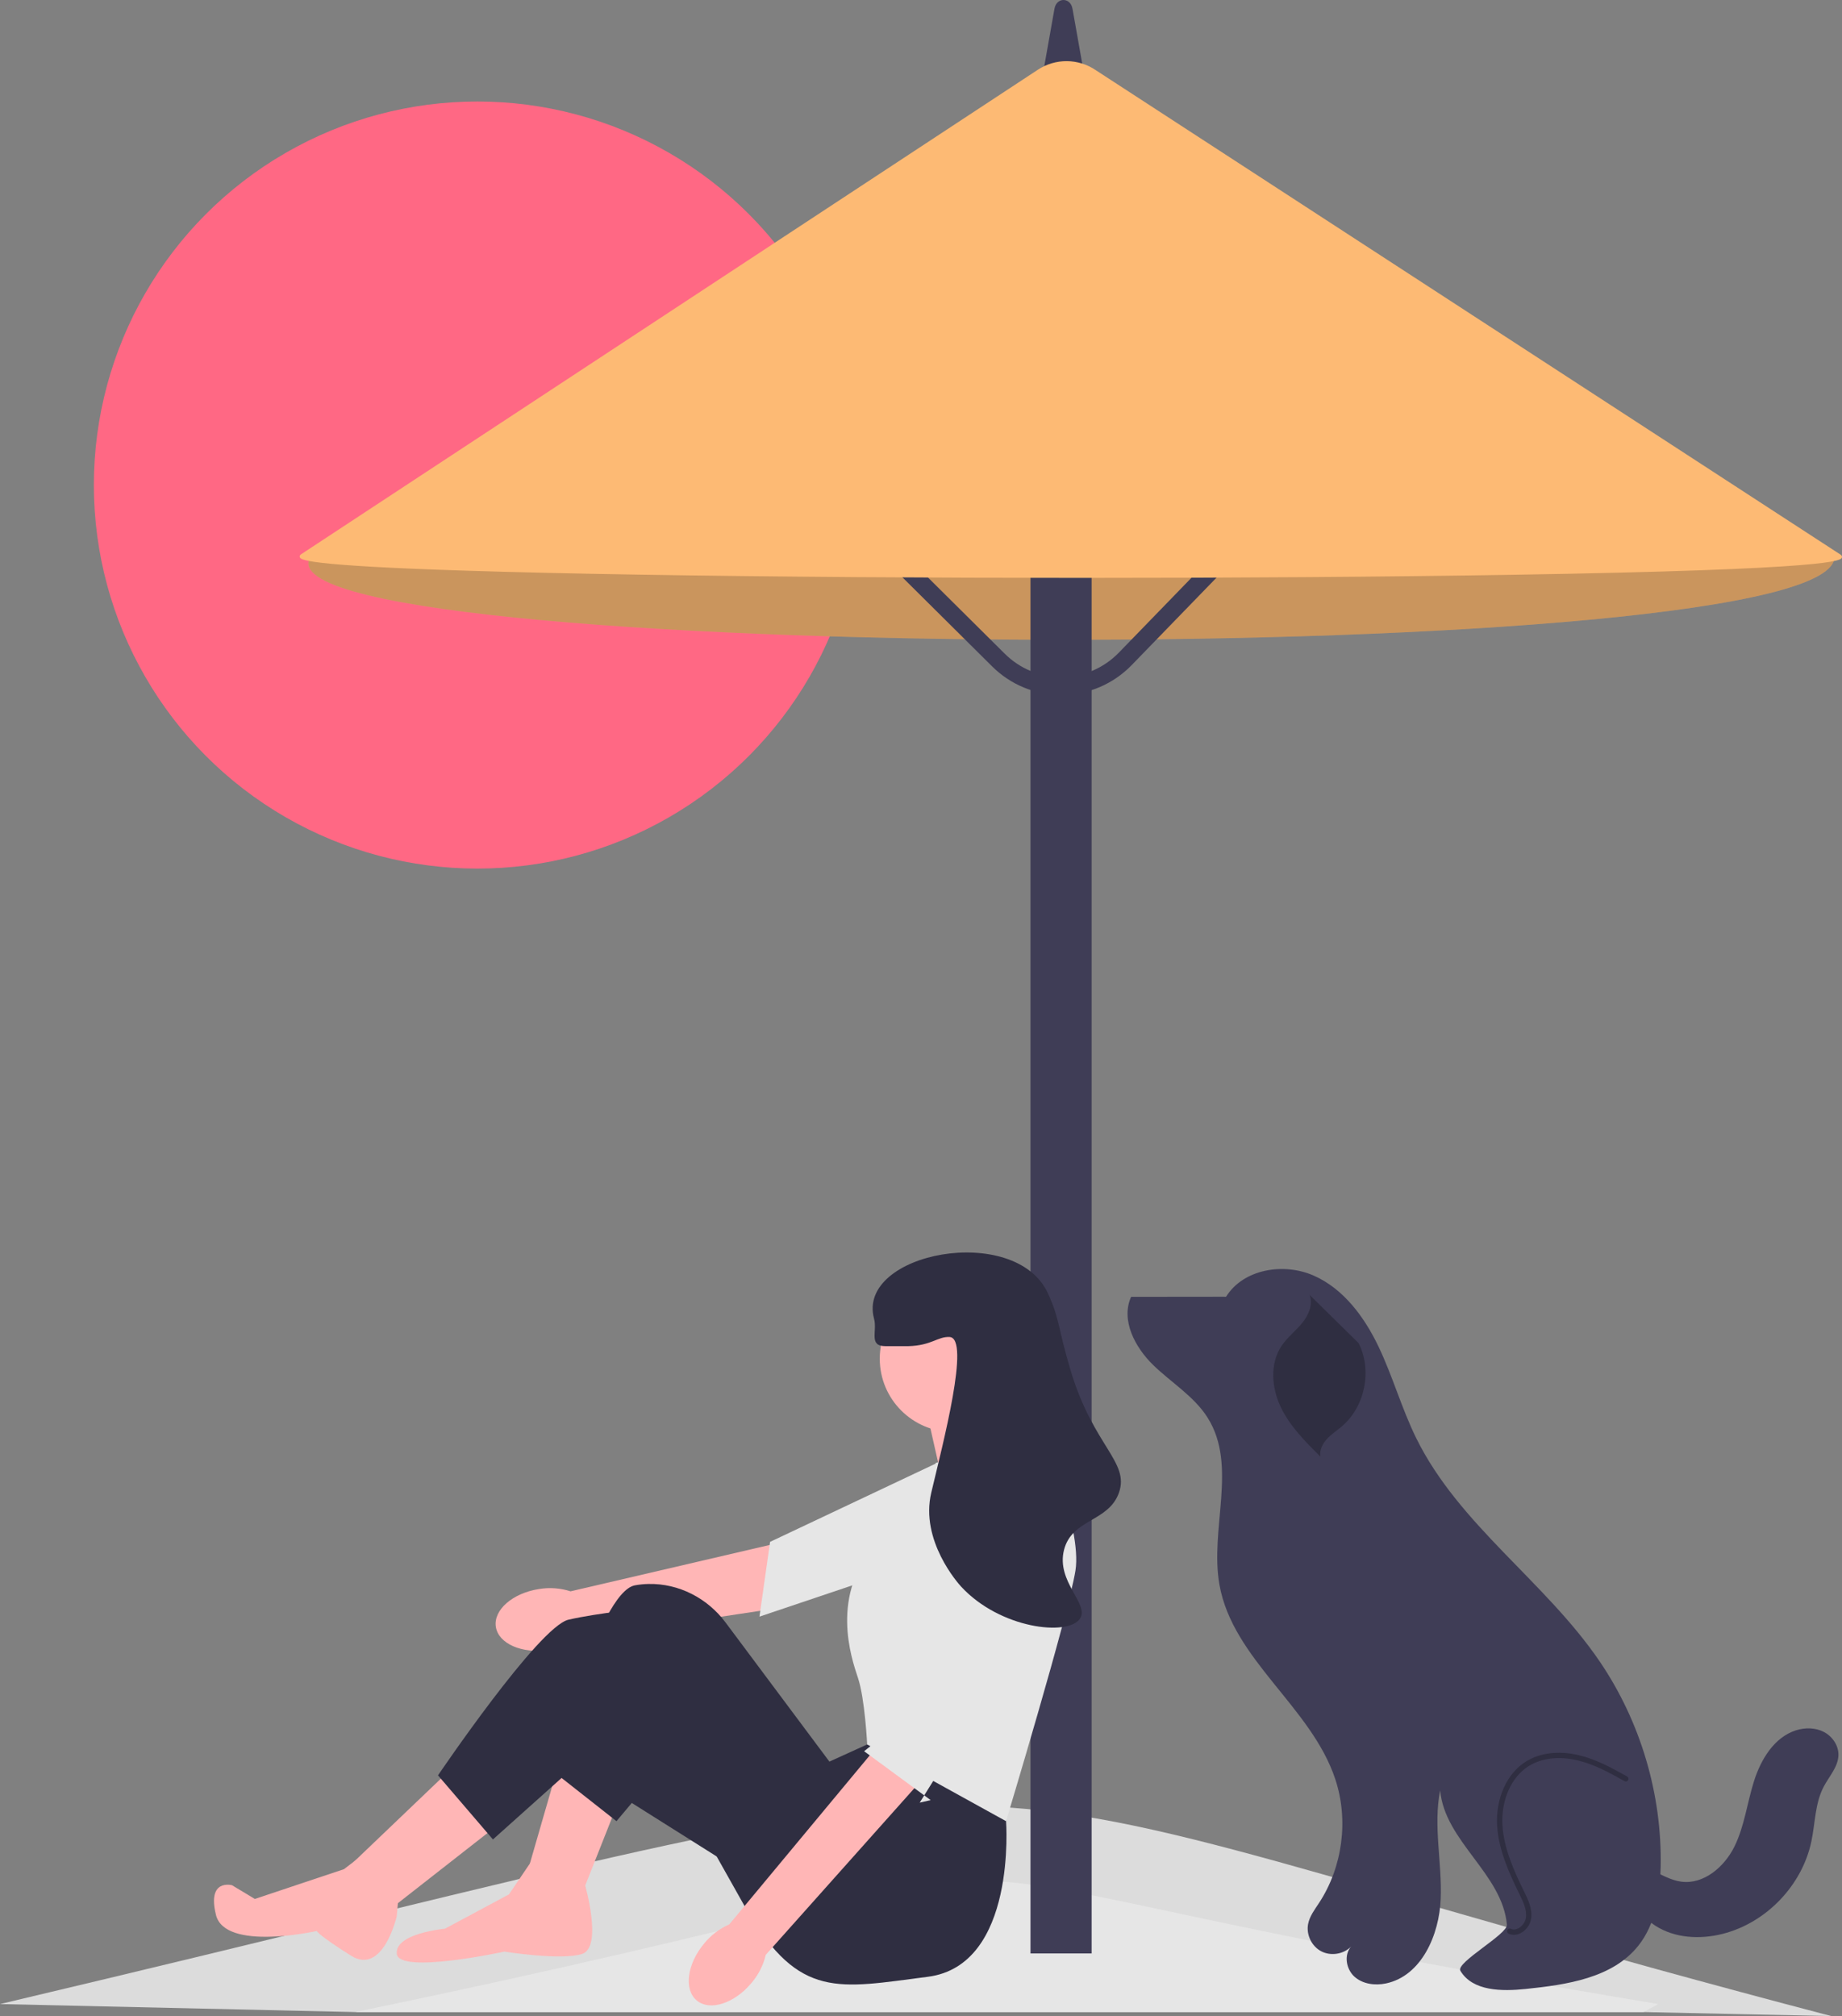 <svg height="756.357" viewBox="0 0 691.088 756.357" width="691.088" xmlns="http://www.w3.org/2000/svg"><rect x="0" y="0" width="691.088" height="756.357" fill="#808080" stroke="none"/><circle cx="179.108" cy="181.971" fill="#ff6884" r="143.892"/><path d="m394.08 55.602-277.149 152.663c-32.016 41.048 576.322 43.585 571.302.151l-268.75-152.663c-7.649-4.345-17.68-4.405-25.402-.151z" fill="#fdba74"/><path d="m394.08 55.602-277.149 152.663c-32.016 41.048 576.322 43.585 571.302.151l-268.75-152.663c-7.649-4.345-17.68-4.405-25.402-.151z" opacity=".2"/><path d="m687.083 756.357-70.499-1.503h-483.42l-133.164-3.005c441.478-104.337 305.737-95.353 687.083 4.508z" fill="#f2f2f2" opacity=".8"/><path d="m622.179 751.85-5.595 3.005h-483.42c330.454-68.213 132.336-62.207 489.015-3.005z" fill="#e6e6e6"/><g fill="#3f3d56"><path d="m388.597 42.857h20.807l-7.017-39.548c-.434-2.443-2.095-3.31-3.387-3.31s-2.953.866-3.387 3.31z"/><path d="m386.624 173.344h22.94v559.514h-22.94z"/><path d="m398.16 260.688c-9.787 0-18.987-3.79-25.943-10.695l-57.897-57.481 4.73-4.765 57.897 57.481c5.757 5.715 13.356 8.835 21.507 8.745 8.112-.077 15.689-3.325 21.338-9.148l55.324-57.033 4.819 4.675-55.324 57.033c-6.908 7.121-16.175 11.093-26.094 11.187-.119.001-.239.001-.357.001v-0z"/></g><path d="m406.182 216.805c-28.488 0-57.201-.098-85.07-.295-59.046-.42-109.458-1.249-145.785-2.399-61.919-1.96-62.578-4.188-62.86-5.138-.064-.22-.087-.646.496-1.03l276.389-181.759c6.646-4.382 15.198-4.322 21.786.156l279.431 181.752c.583.396.554.823.485 1.043-.349 1.117-1.407 4.517-124.098 6.514-46.681.76-103.256 1.156-160.773 1.156z" fill="#fdba74"/><path d="m459.394 486.494-35.029.038c-3.922 8.717 1.437 18.912 8.29 25.576s15.446 11.776 20.506 19.885c11.229 17.995.647 41.659 4.356 62.543 4.994 28.122 34.476 45.819 43.454 72.933 5.079 15.338 2.77 32.943-6.092 46.453-1.636 2.494-3.525 4.956-4.097 7.884-.778 3.981 1.317 8.352 4.907 10.239s8.379 1.134 11.217-1.764c-2.771 3.149-1.863 8.466 1.248 11.28s7.745 3.414 11.849 2.547c13.301-2.809 19.996-18.173 20.534-31.756.538-13.583-2.871-27.346-.211-40.678 1.696 19.133 23.344 31.283 25.04 50.415.314 3.545-19.28 14.21-17.456 17.267 4.61 7.728 15.595 7.754 24.546 6.828 15.409-1.594 32.521-4.077 42.187-16.183 6.512-8.156 8.199-19.134 8.413-29.568.559-27.242-7.556-54.597-22.881-77.126-20.396-29.985-52.821-51.236-68.833-83.775-5.442-11.059-8.772-23.05-14.067-34.18-5.295-11.13-13.083-21.78-24.351-26.774-11.268-4.995-26.438-2.531-32.94 7.939" fill="#3f3d56"/><path d="m568.011 725.878c-.698 0-1.381-.149-2.024-.449-.501-.233-.717-.828-.484-1.329s.827-.718 1.329-.484c1.103.513 2.166.177 2.862-.197 1.43-.767 2.551-2.337 2.788-3.909.46-3.036-1.062-6.138-2.404-8.875-3.915-7.979-7.785-16.525-8.366-25.555-.655-10.182 3.548-19.666 10.708-24.163 5.323-3.342 12.359-4.216 19.814-2.464 6.386 1.502 12.27 4.652 18.236 8.023.481.271.65.882.379 1.362-.272.481-.881.651-1.363.379-6.058-3.423-11.573-6.374-17.71-7.817-6.93-1.63-13.427-.844-18.292 2.21-6.547 4.111-10.385 12.88-9.776 22.341.557 8.665 4.339 17.004 8.165 24.803 1.399 2.852 3.139 6.4 2.586 10.055-.333 2.197-1.832 4.306-3.821 5.372-.863.463-1.757.696-2.628.696z" fill="#2f2e41"/><path d="m509.734 503.898c5.141 10.2 2.428 23.748-6.244 31.183-1.862 1.597-3.959 2.933-5.624 4.734s-2.887 4.241-2.467 6.657c-5.681-5.636-11.474-11.427-14.911-18.654-3.436-7.227-4.107-16.3.365-22.937 2.134-3.166 5.243-5.54 7.665-8.492 2.421-2.952 4.168-6.971 2.859-10.558" fill="#2f2e41"/><path d="m611.905 699.811c-2.717 8.308 1.757 17.868 9.096 22.614s16.824 5.238 25.297 3.091c16.384-4.153 29.84-18.181 33.308-34.724 1.442-6.88 1.341-14.254 4.606-20.479 2.052-3.913 5.439-7.448 5.537-11.865.08-3.59-2.25-6.997-5.429-8.667s-7.051-1.728-10.472-.641c-8.156 2.592-13.163 10.852-15.757 19.007-2.595 8.155-3.563 16.875-7.335 24.557-3.772 7.682-11.568 14.39-20.046 13.218-7.331-1.014-13.536-7.623-20.882-6.723" fill="#3f3d56"/><path d="m202.232 596.143c-9.917 1.52-17.171 7.869-16.202 14.18.968 6.311 9.791 10.193 19.712 8.671 3.971-.554 7.752-2.05 11.026-4.364l71.737-10.808 2.704-24.782-77.145 17.963c-3.818-1.227-7.875-1.522-11.831-.86h-0z" fill="#ffb6b6"/><path d="m382.945 544.472-16.261 34.505-81.746 27.519 3.983-28.045 75.436-35.648z" fill="#e6e6e6"/><path d="m232.175 675.49-14.599 36.927-18.893-12.881 11.164-38.644z" fill="#ffb6b6"/><path d="m171.203 661.75-38.644 36.927 15.458 16.317 39.503-30.916z" fill="#ffb6b6"/><path d="m390.188 541.523-.429-3.006-9.876-19.322-32.633 8.588 6.011 26.622z" fill="#ffb6b6"/><path d="m376.448 670.337 1.004 12.898s4.149 54.085-29.343 58.379-48.091 8.588-67.842-24.904l-30.916-54.961-18.058 21.486-24.022-18.91s17.175-66.984 30.915-69.56c1.718-.322 3.435-.483 5.126-.518 11.375-.237 22.098 5.327 28.904 14.444l38.965 52.199 14.17-6.441 51.096 15.887v-0z" fill="#2f2e41"/><path d="m190.955 710.699 8.677-12.804 19.915 9.455s6.617 23.101-1.112 25.678-29.198-.859-29.198-.859-39.503 8.588-40.362.859 18.034-9.446 18.034-9.446l24.045-12.881 0-0z" fill="#ffb6b6"/><path d="m275.113 700.394-59.684-37.606-30.486 27.301-20.61-24.045s37.786-55.82 48.95-58.396c11.164-2.576 29.198-4.294 29.198-4.294l54.961 50.667-22.328 46.373v-0l-0.0 0z" fill="#2f2e41"/><path d="m136.72 695.38 12.621 18.004-.494 5.554s-5.124 22.318-17.147 14.768-12.881-9.267-12.881-9.267-34.351 7.729-37.786-6.011 6.011-11.164 6.011-11.164l8.577 5.153 33.435-11.177 7.663-5.86v-0z" fill="#ffb6b6"/><circle cx="357.555" cy="509.748" fill="#ffb6b6" r="27.48"/><path d="m351.114 548.822 39.503-12.023s15.458 36.068 12.881 52.385c-2.576 16.317-26.047 94.052-26.047 94.052l-52.1-28.786s-.859-17.175-3.435-24.904-10.735-31.345 7.299-51.096c18.034-19.752 21.898-29.627 21.898-29.627l-0.0 0z" fill="#e6e6e6"/><path d="m264.17 729.147c-6.429 7.702-7.666 17.262-2.764 21.353 4.902 4.091 14.086 1.162 20.516-6.543 2.611-3.043 4.455-6.667 5.378-10.568l60.857-68.239-18.859-10.194-55.69 67.007c-3.675 1.607-6.911 4.07-9.439 7.184l0-0v-0z" fill="#ffb6b6"/><path d="m381.415 566.148 9.337 36.984-45.699 73.152 4.125-.941-24.975-18.349 6.127-4.909 35.663-75.428z" fill="#e6e6e6"/><path d="m332.221 505.025c7.048-.017 7.448.03 8.588 0 8.741-.231 11.027-3.67 15.458-3.435 7.908.419-2.529 40.066-6.87 58.396-4.257 17.977 10.13 34.085 11.164 35.209 14.603 15.882 40.254 18.786 44.656 12.023 3.563-5.474-9.063-13.798-6.011-25.763 2.983-11.696 16.759-10.451 20.61-21.469 4.033-11.539-9.52-17.359-18.034-45.514-4.89-16.17-4.025-19.183-8.588-29.198-12.196-26.77-71.977-15.372-65.266 9.446 1.298 4.801-2.157 10.321 4.294 10.305v-0z" fill="#2f2e41"/></svg>